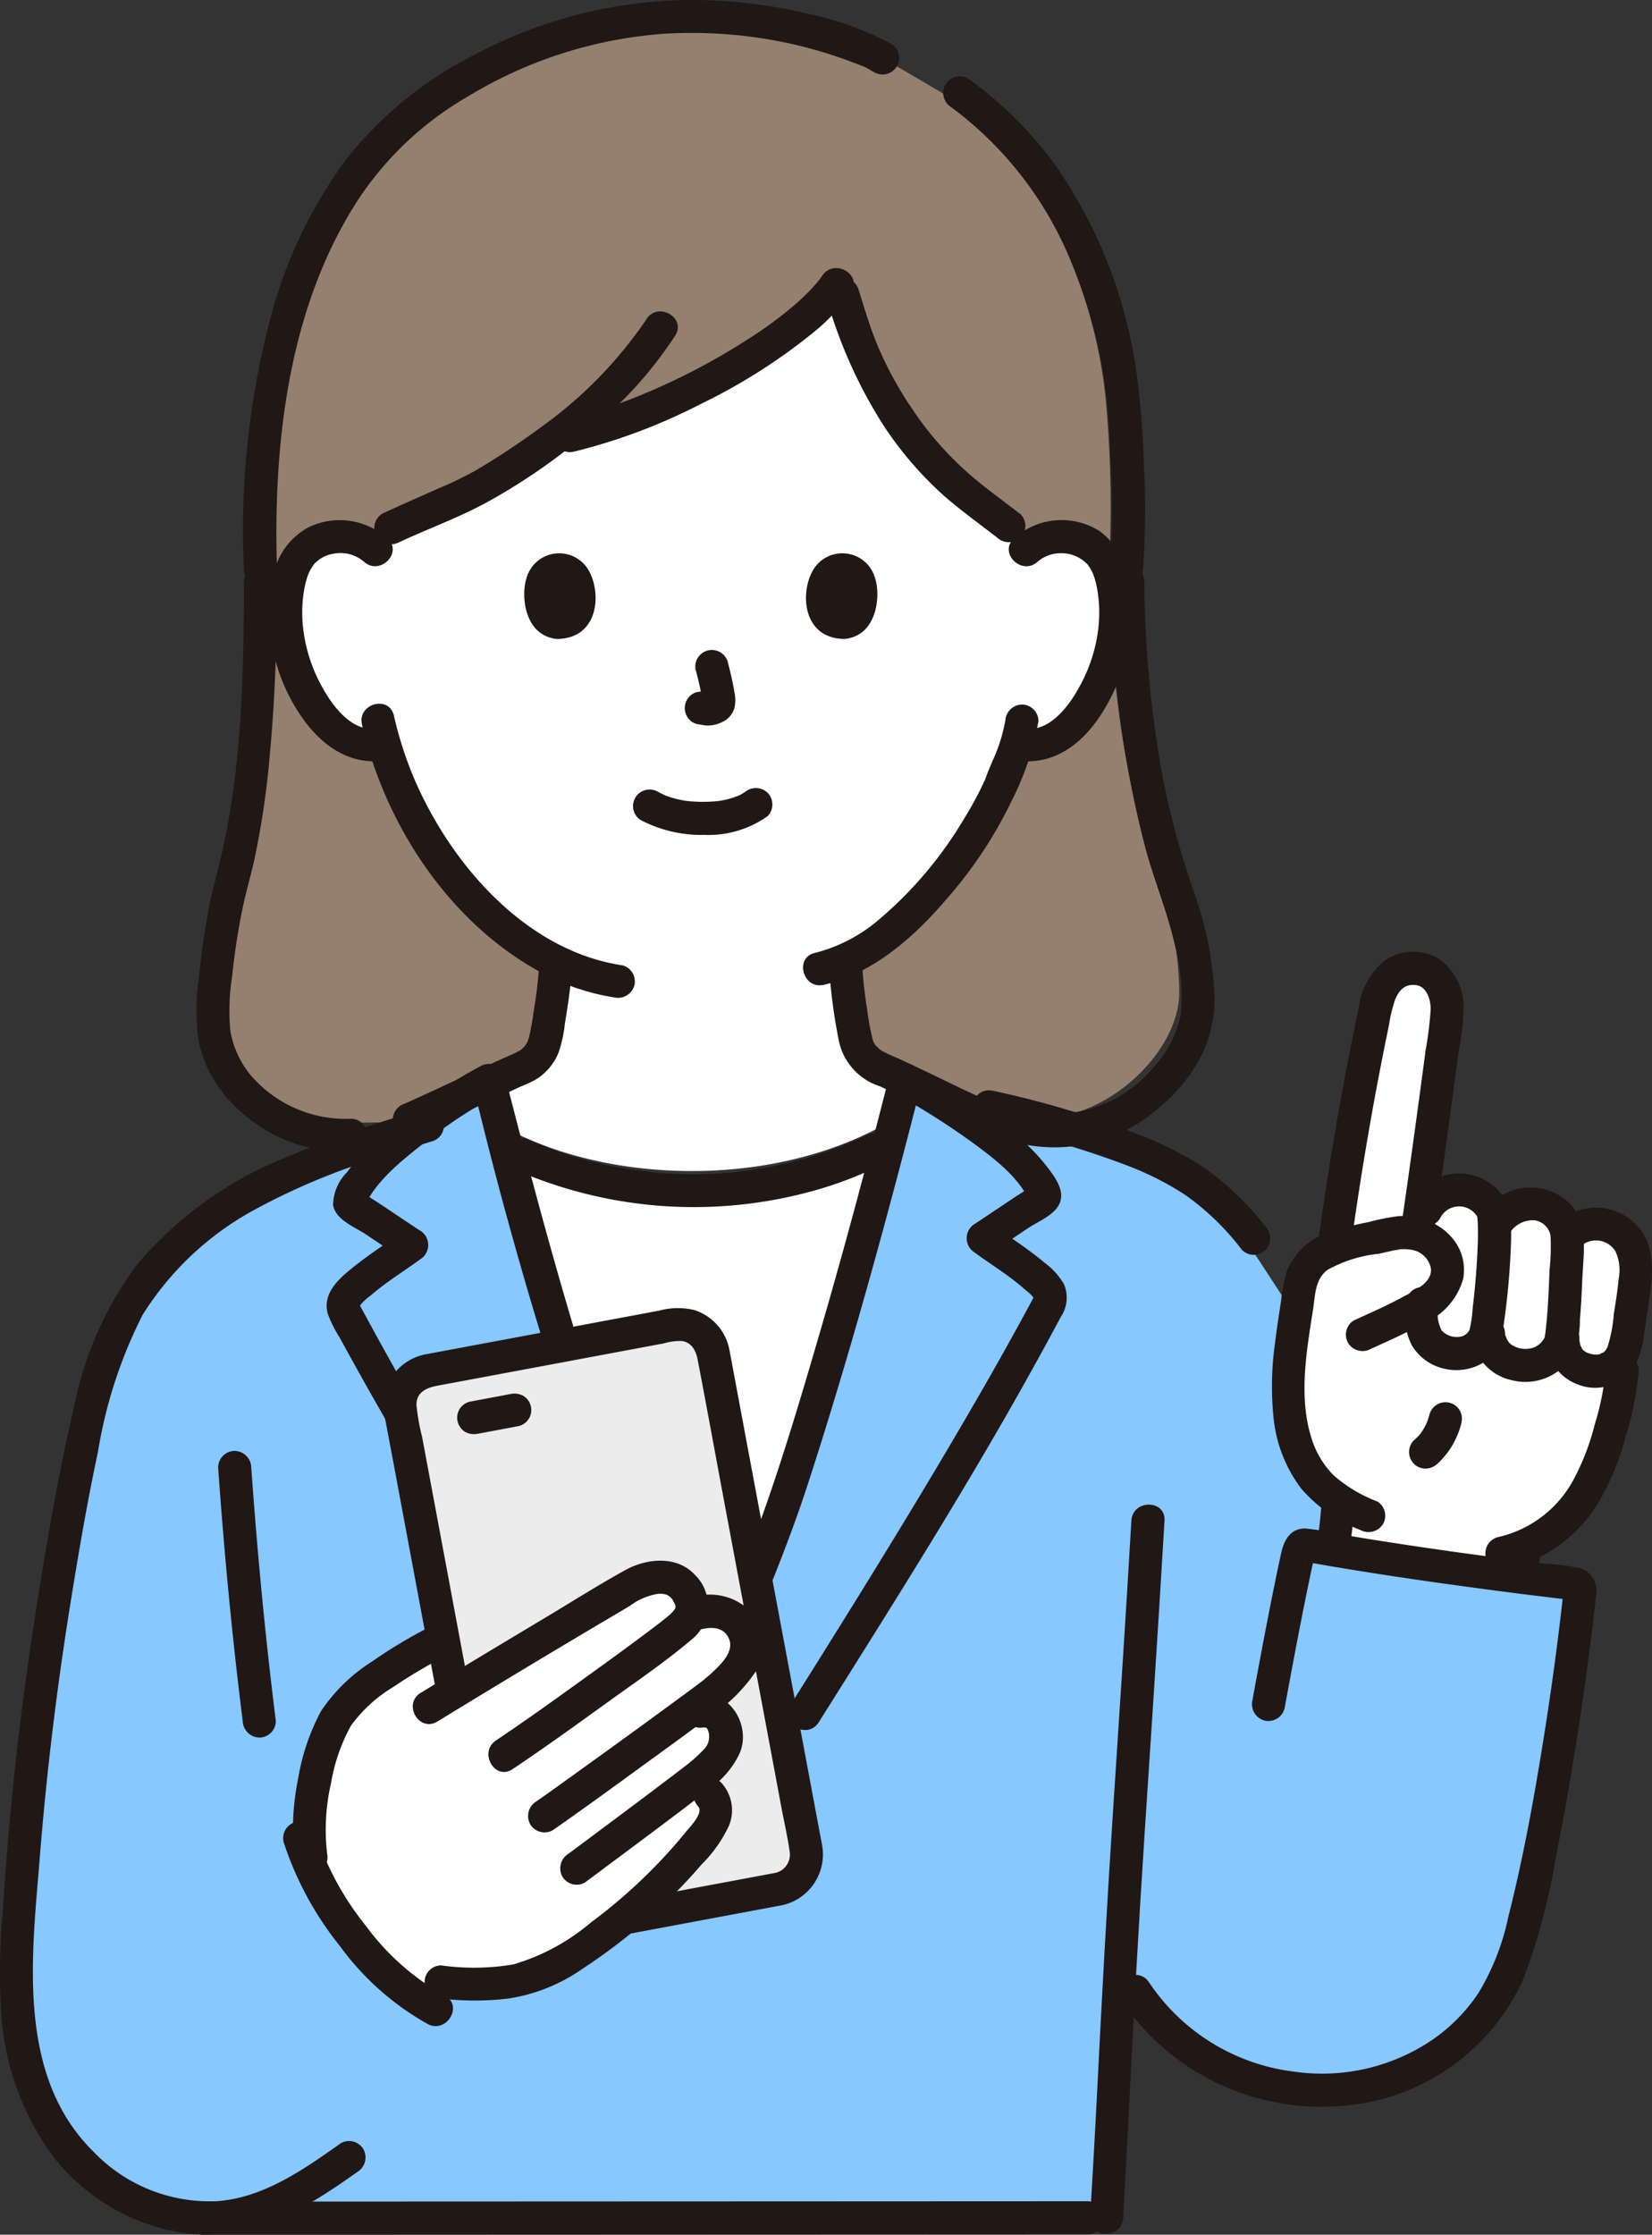 <svg xmlns="http://www.w3.org/2000/svg" width="103.533" height="140" viewBox="0 0 103.533 140">
  <rect x="0" y="0" width="103.533" height="140" fill="#333333" stroke="none"/>
  <g id="_12451_color" data-name="12451_color" transform="translate(0)">
    <path id="パス_6072" data-name="パス 6072" d="M84.365,165.917a25.652,25.652,0,0,1-11.672-2.509c1.813,6.878,3.662,13.308,5.864,19.752,2.1,6.132,3.214,8.562,5.784,14.892,2.617-6.5,3.884-8.863,5.873-15.107,2.166-6.8,3.917-12.977,5.712-19.835A25.109,25.109,0,0,1,84.365,165.917Z" transform="translate(-40.582 -90.989)" fill="#fff"/>
    <path id="パス_6073" data-name="パス 6073" d="M33.3,48.773a112.982,112.982,0,0,0,.545-11.781c-.423-12.874,2.933-22.209,8.226-27.321A28.6,28.6,0,0,1,60.532,2.4,29.1,29.1,0,0,1,72.258,4.661l.606.346,3.709,2.174a26.442,26.442,0,0,1,3.021,2.61c4.039,3.931,6.846,11,7.293,17.335a73.656,73.656,0,0,1,.14,9.87c.144,10.778,2.13,16.81,3.158,19.779a19.725,19.725,0,0,1,1.245,6.752c.036,4.034-5.523,9.229-11.047,7.656L39.555,71.7c-5.277.127-8.714-3.757-8.684-7.339a41.916,41.916,0,0,1,1.275-8.934A42.07,42.07,0,0,0,33.3,48.773Z" transform="translate(-17.526 -1.36)" fill="#957f6e"/>
    <path id="パス_6074" data-name="パス 6074" d="M59.294,96.044a22.476,22.476,0,0,1-4.742-1.73q-.539-2.041-1.073-4.139c.844-.391,1.461-.677,1.5-.692,1.947-.7,1.869-1.954,2.114-3.353a26.466,26.466,0,0,0,.4-3.275,19.963,19.963,0,0,1-6.225-5.142,23.857,23.857,0,0,1-4.438-8.228,3.448,3.448,0,0,1-2.85-.747,9.6,9.6,0,0,1-2.816-4.567c-.606-1.778-.642-4.652.257-6.212a2.947,2.947,0,0,1,2.646-1.471,3.251,3.251,0,0,1,1.96.562c.632-.292,1.117-.519,1.117-.519,1.338-.623,5.061-2.238,5.606-2.559A49.294,49.294,0,0,0,57.371,50.9c6.007-1.1,14.985-6.031,17.422-9.56a26.385,26.385,0,0,0,4.532,9.527,28.145,28.145,0,0,0,6.056,5.541l1.038.806a3.176,3.176,0,0,1,2.166-.73,2.947,2.947,0,0,1,2.646,1.471c.9,1.56.861,4.433.257,6.212a9.591,9.591,0,0,1-2.816,4.567,3.5,3.5,0,0,1-2.7.779l-.186-.031c-.32.932-.719,1.761-.854,2.171-.707,1.919-4.747,8.849-9.773,11.122a28.524,28.524,0,0,0,.394,3.355c.245,1.4.169,2.65,2.114,3.353.036.013.5.23,1.15.537-.346,1.362-.692,2.69-1.03,3.994C72.417,96.93,65.32,97.526,59.294,96.044Z" transform="translate(-22.529 -23.462)" fill="#fff"/>
    <path id="パス_6075" data-name="パス 6075" d="M57.835,154.007c-2.142,8.216-4.127,15.252-6.677,23.12-2.025,6.244-3.313,8.611-5.975,15.11-2.616-6.331-3.752-8.762-5.887-14.895-2.747-7.9-4.952-15.779-7.215-24.483A35.947,35.947,0,0,0,28.77,154.9c-4.932,1.562-9.613,2.741-13.8,5.781a19.315,19.315,0,0,0-4.942,4.812,21.953,21.953,0,0,0-2.942,7.393c-.758,3.158-1.317,6.079-2.03,10.287A197.393,197.393,0,0,0,2.44,206.233a22.546,22.546,0,0,0,1.369,9.844,12.811,12.811,0,0,0,7.529,6.849,10.849,10.849,0,0,0,3.318.492c8.675,0,36.783-.013,56.066-.022.172-2.989.436-7.553.489-8.716.1-2.225.211-4.326.325-6.359l.462.865c3.111,4.875,9.458,7,14.737,5.941a12.42,12.42,0,0,0,9.651-8.683c1.884-6.518,3.378-16.618,4.005-22.346a.381.381,0,0,0-.341-.419c-2.258-.26-4.677-.557-7.138-.889L80.065,163.111a15.962,15.962,0,0,0-7.284-5.361,68.828,68.828,0,0,0-9.636-2.878l-3.257-1.009c-.647-.389-1.247-.728-1.752-1.006Z" transform="translate(-1.361 -84.456)" fill="#86c8ff"/>
    <path id="パス_6076" data-name="パス 6076" d="M37.384,35.639c-.249-7.929.728-16.544,5.212-23.312A20.543,20.543,0,0,1,49.333,6.06,27.464,27.464,0,0,1,61.61,2.124a28.956,28.956,0,0,1,7.767.576,28.333,28.333,0,0,1,3.253.908c.528.182,1.049.382,1.569.585.043.017.257.13.051.019.066.036.13.075.2.112l.392.224a1.039,1.039,0,0,0,1.048-1.793A20.1,20.1,0,0,0,70.793.9,31.634,31.634,0,0,0,63.648.007,29.112,29.112,0,0,0,49.766,3.441a23.869,23.869,0,0,0-8.109,6.635,29.307,29.307,0,0,0-4.685,9.869,52.2,52.2,0,0,0-1.663,15.694c.043,1.333,2.12,1.339,2.076,0Z" transform="translate(-20.025 -0.007)" fill="#211715"/>
    <path id="パス_6077" data-name="パス 6077" d="M146.665,41.913a53.157,53.157,0,0,0,.043-6.678,52.909,52.909,0,0,0-.465-5.677,30.068,30.068,0,0,0-5.129-13.013A24.458,24.458,0,0,0,135.7,11.2a1.046,1.046,0,0,0-1.42.372A1.062,1.062,0,0,0,134.65,13a22.746,22.746,0,0,1,7.57,9.837,31.586,31.586,0,0,1,1.908,6.592,42.624,42.624,0,0,1,.482,5.36,54.867,54.867,0,0,1-.022,7.131,1.046,1.046,0,0,0,1.038,1.038,1.059,1.059,0,0,0,1.038-1.038Z" transform="translate(-75.028 -6.28)" fill="#211715"/>
    <path id="パス_6078" data-name="パス 6078" d="M31.458,81.064c0,5.623-.118,11.424-1.356,16.923-.246,1.094-.562,2.168-.783,3.269-.3,1.531-.528,3.082-.683,4.635a14.365,14.365,0,0,0-.039,3.826,7.669,7.669,0,0,0,1.4,3.209A9.869,9.869,0,0,0,38.2,116.81a1.039,1.039,0,0,0,0-2.076,7.833,7.833,0,0,1-6.377-2.8,6,6,0,0,1-1.215-2.7,13.944,13.944,0,0,1,.112-3.417c.143-1.4.354-2.784.633-4.159.212-1.048.519-2.069.751-3.111a52.9,52.9,0,0,0,.988-6.729c.331-3.571.44-7.161.442-10.745a1.039,1.039,0,0,0-2.076,0Z" transform="translate(-16.173 -44.648)" fill="#211715"/>
    <path id="パス_6079" data-name="パス 6079" d="M149.608,81.066a65.852,65.852,0,0,0,2.216,16.976c.551,1.947,1.327,3.834,1.774,5.809a12.414,12.414,0,0,1,.365,4.4,6.7,6.7,0,0,1-1.553,3.087,8.128,8.128,0,0,1-8.132,2.916,1.039,1.039,0,0,0-.552,2,9.9,9.9,0,0,0,8.85-2.179,10.346,10.346,0,0,0,2.689-3.306,7.931,7.931,0,0,0,.792-4.146,21.375,21.375,0,0,0-1.061-5.485c-.257-.787-.536-1.567-.784-2.358a51.009,51.009,0,0,1-1.538-6.354,71.065,71.065,0,0,1-.988-11.362,1.039,1.039,0,0,0-2.076,0Z" transform="translate(-79.969 -44.652)" fill="#211715"/>
    <path id="パス_6080" data-name="パス 6080" d="M126.823,101.179a10.265,10.265,0,0,1-.786,2.476c-.121.294-.251.584-.364.881-.032.084-.062.169-.093.253-.012.033-.027.065-.038.1-.067.191.079-.177.026-.058a22.191,22.191,0,0,1-1.341,2.493,24.91,24.91,0,0,1-5.35,6.318,9.9,9.9,0,0,1-3.98,2.06c-1.3.3-.751,2.3.552,2,3.057-.706,5.6-2.939,7.6-5.26a27.339,27.339,0,0,0,4.251-6.417,17.74,17.74,0,0,0,1.606-4.845,1.043,1.043,0,0,0-1.038-1.038,1.065,1.065,0,0,0-1.038,1.038Z" transform="translate(-63.825 -56.004)" fill="#211715"/>
    <path id="パス_6081" data-name="パス 6081" d="M51.391,101.3c1.437,6.186,5.312,12.187,10.909,15.367a14.163,14.163,0,0,0,4.882,1.735,1.072,1.072,0,0,0,1.277-.725,1.046,1.046,0,0,0-.725-1.277c-6.019-.9-10.673-6.229-13-11.541a23.514,23.514,0,0,1-1.339-4.109c-.3-1.3-2.3-.75-2,.552Z" transform="translate(-28.709 -55.92)" fill="#211715"/>
    <path id="パス_6082" data-name="パス 6082" d="M45.745,75.105a4.493,4.493,0,0,0-4.945-.692,4.342,4.342,0,0,0-2.2,3.014,11.356,11.356,0,0,0,1.748,8.828c1.237,1.8,2.99,3.083,5.256,2.774a1.045,1.045,0,0,0,.725-1.277,1.066,1.066,0,0,0-1.277-.725c-1.552.212-2.768-1.455-3.406-2.631a9.79,9.79,0,0,1-1.2-3.849,8.522,8.522,0,0,1,.093-2.274,5.183,5.183,0,0,1,.252-.926,2.882,2.882,0,0,1,.216-.415c.016-.026.178-.26.106-.167a2.076,2.076,0,0,1,1.27-.7,2.261,2.261,0,0,1,1.9.507c.989.895,2.462-.57,1.468-1.469Z" transform="translate(-21.468 -41.378)" fill="#211715"/>
    <path id="パス_6083" data-name="パス 6083" d="M145.019,76.565a2.3,2.3,0,0,1,3.195.224c-.141-.173.058.1.08.134a2.88,2.88,0,0,1,.216.415,5.029,5.029,0,0,1,.237.851,8.448,8.448,0,0,1,.108,2.349,9.776,9.776,0,0,1-1.165,3.78c-.636,1.2-1.865,2.914-3.442,2.7a1.075,1.075,0,0,0-1.277.725,1.046,1.046,0,0,0,.725,1.277c3.692.5,5.84-3.094,6.813-6.135a10.714,10.714,0,0,0,.31-4.868,4.854,4.854,0,0,0-1.885-3.361,4.45,4.45,0,0,0-5.382.442c-.995.9.479,2.363,1.468,1.469Z" transform="translate(-80.001 -41.37)" fill="#211715"/>
    <path id="パス_6084" data-name="パス 6084" d="M70.232,45.59a26.723,26.723,0,0,1-6.475,6.669,49.146,49.146,0,0,1-4.228,2.812,23.246,23.246,0,0,1-2.443,1.174c-1.136.509-2.277,1.005-3.406,1.529a1.047,1.047,0,0,0-.372,1.421,1.063,1.063,0,0,0,1.421.372c1.848-.858,3.807-1.564,5.59-2.55a38.107,38.107,0,0,0,8.2-6.119,25.69,25.69,0,0,0,3.5-4.261c.731-1.125-1.065-2.163-1.793-1.048Z" transform="translate(-29.71 -25.601)" fill="#211715"/>
    <path id="パス_6085" data-name="パス 6085" d="M95.452,39.286c-.052.077-.1.153-.158.228-.108.149.043-.047-.077.1q-.235.286-.49.556a14.885,14.885,0,0,1-1.085,1.024,25.265,25.265,0,0,1-2.873,2.1,41.447,41.447,0,0,1-7.219,3.7,29.913,29.913,0,0,1-4.215,1.329c-1.3.3-.751,2.3.552,2a36.119,36.119,0,0,0,7.956-2.99,36.227,36.227,0,0,0,6.97-4.412,12.34,12.34,0,0,0,2.431-2.578c.748-1.112-1.05-2.152-1.793-1.048Z" transform="translate(-43.913 -22.03)" fill="#211715"/>
    <path id="パス_6086" data-name="パス 6086" d="M129.651,55.089c-1.078-.835-2.189-1.625-3.219-2.522a20.456,20.456,0,0,1-3.553-4.051,22.824,22.824,0,0,1-2.173-3.96c-.476-1.148-.833-2.341-1.2-3.526-.4-1.272-2.4-.729-2,.552a29.766,29.766,0,0,0,3.583,7.982,22.467,22.467,0,0,0,3.689,4.3c1.06.943,2.395,1.9,3.407,2.688a1.073,1.073,0,0,0,1.468,0,1.045,1.045,0,0,0,0-1.468Z" transform="translate(-65.694 -22.874)" fill="#211715"/>
    <path id="パス_6087" data-name="パス 6087" d="M65.053,136.5a26.5,26.5,0,0,1-.329,2.669,15.458,15.458,0,0,1-.289,1.617c-.018.065-.135.367-.061.208a2.487,2.487,0,0,1-.167.3c-.09.139.09-.1-.022.031-.035.04-.071.078-.108.115a.961.961,0,0,1-.3.225,9.563,9.563,0,0,1-.89.41c-1.542.7-3.073,1.427-4.612,2.133q-.6.275-1.194.545l-.427.191c-.263.119.239-.087,0,0a1.065,1.065,0,0,0-.725,1.277,1.047,1.047,0,0,0,1.277.725c.613-.219,1.206-.526,1.8-.8q1.42-.649,2.835-1.31l2.093-.969a.841.841,0,0,0,.168-.076c-.006.006-.391.157-.162.072.113-.043.224-.09.335-.137a4.337,4.337,0,0,0,.6-.3,3.516,3.516,0,0,0,1.427-1.719,8.5,8.5,0,0,0,.382-1.786c.187-1.136.359-2.27.437-3.42a1.038,1.038,0,0,0-2.076,0Z" transform="translate(-31.28 -75.807)" fill="#211715"/>
    <path id="パス_6088" data-name="パス 6088" d="M117.936,135.768a34.415,34.415,0,0,0,.616,4.8,3.8,3.8,0,0,0,2.576,2.883c.256.1-.334-.157-.037-.016.106.051.213.1.32.149q.506.236,1.009.476,1.3.612,2.592,1.226c.594.281,1.184.579,1.787.841a1.072,1.072,0,0,0,1.421-.372,1.046,1.046,0,0,0-.372-1.42c-1.287-.559-2.544-1.2-3.812-1.8-.616-.291-1.229-.586-1.848-.869a9.284,9.284,0,0,1-.852-.389,1.288,1.288,0,0,1-.28-.195c-.028-.026-.21-.216-.123-.109a1.061,1.061,0,0,1-.281-.562,14.523,14.523,0,0,1-.314-1.738,27.491,27.491,0,0,1-.323-2.9,1.061,1.061,0,0,0-1.038-1.038,1.048,1.048,0,0,0-1.038,1.038Z" transform="translate(-65.987 -75.4)" fill="#211715"/>
    <path id="パス_6089" data-name="パス 6089" d="M90.623,114.261a8.178,8.178,0,0,0,3.936.911A6.41,6.41,0,0,0,98.534,114a1.044,1.044,0,0,0,0-1.469,1.065,1.065,0,0,0-1.468,0c.316-.246.074-.06-.006-.008s-.16.1-.243.141l-.13.065c-.158.081,0-.043.043-.015a1.95,1.95,0,0,0-.335.122,5.943,5.943,0,0,1-.937.214c.155-.023-.018,0-.084.007-.092.009-.184.017-.276.023-.221.014-.444.02-.666.019q-.3,0-.6-.022c-.091-.006-.182-.013-.273-.022-.013,0-.346-.048-.127-.014a6.808,6.808,0,0,1-.876-.194c-.122-.037-.242-.081-.363-.122-.264-.09.157.081-.081-.032-.15-.071-.3-.144-.445-.222a1.038,1.038,0,0,0-1.048,1.793Z" transform="translate(-50.431 -62.867)" fill="#211715"/>
    <path id="パス_6090" data-name="パス 6090" d="M98.257,93.779a18.434,18.434,0,0,1,.433,1.984l-.037-.276a1.211,1.211,0,0,1,.007.274l.037-.276a.666.666,0,0,1-.03.123l.1-.248a.5.5,0,0,1-.043.079l.162-.21a.394.394,0,0,1-.065.064l.21-.162a1.333,1.333,0,0,1-.157.083l.248-.1a1.137,1.137,0,0,1-.265.077l.276-.037a1.059,1.059,0,0,1-.248,0l.276.037c-.094-.013-.186-.036-.28-.048a.784.784,0,0,0-.414-.019.771.771,0,0,0-.386.123,1.038,1.038,0,0,0-.372,1.421,1,1,0,0,0,.62.476c.216.029.424.084.643.093a2.061,2.061,0,0,0,.952-.226,1.376,1.376,0,0,0,.761-.906,2.277,2.277,0,0,0-.01-.974c-.108-.639-.256-1.273-.42-1.9a1.038,1.038,0,0,0-2,.552Z" transform="translate(-54.651 -51.783)" fill="#211715"/>
    <path id="パス_6091" data-name="パス 6091" d="M74.8,80.394c-.33,1.074-.114,3.543,1.919,3.753,2.688-.016,2.831-3,1.926-4.406A2.129,2.129,0,0,0,74.8,80.394Z" transform="translate(-41.82 -44.118)" fill="#211715"/>
    <path id="パス_6092" data-name="パス 6092" d="M119.148,80.394c.33,1.074.115,3.543-1.919,3.753-2.688-.016-2.831-3-1.926-4.406A2.129,2.129,0,0,1,119.148,80.394Z" transform="translate(-64.29 -44.118)" fill="#211715"/>
    <path id="パス_6093" data-name="パス 6093" d="M138.811,157.17a58.964,58.964,0,0,1,9,2.687,19.145,19.145,0,0,1,3.587,1.817,16.209,16.209,0,0,1,3.581,3.466,1.045,1.045,0,0,0,1.468,0,1.064,1.064,0,0,0,0-1.469,18,18,0,0,0-3.882-3.709,21.024,21.024,0,0,0-3.963-2.013,56.94,56.94,0,0,0-9.242-2.784c-1.3-.287-1.86,1.715-.552,2Z" transform="translate(-77.139 -86.83)" fill="#211715"/>
    <path id="パス_6094" data-name="パス 6094" d="M35.241,223.129c-.664-5.277-1.164-10.579-1.54-15.884a1.064,1.064,0,0,0-1.038-1.038,1.047,1.047,0,0,0-1.038,1.038c.375,5.305.876,10.607,1.54,15.884a1.071,1.071,0,0,0,1.038,1.038A1.044,1.044,0,0,0,35.241,223.129Z" transform="translate(-17.954 -115.311)" fill="#211715"/>
    <path id="パス_6095" data-name="パス 6095" d="M157.322,257.317c.291-5.148.534-10.3.822-15.445.315-5.661.7-11.318,1.071-16.976q.366-5.628.7-11.259c.077-1.335-2-1.331-2.076,0-.362,6.257-.781,12.511-1.187,18.766-.36,5.537-.662,11.072-.939,16.611-.138,2.768-.3,5.537-.46,8.305-.075,1.335,2,1.331,2.076,0Z" transform="translate(-86.933 -118.376)" fill="#211715"/>
    <path id="パス_6096" data-name="パス 6096" d="M27.943,315.625q8.445,0,16.891-.005l25-.01,13.646-.006a1.039,1.039,0,0,0,0-2.076l-24.968.011-22.724.009H27.945a1.039,1.039,0,0,0,0,2.076Z" transform="translate(-15.297 -175.625)" fill="#211715"/>
    <path id="パス_6097" data-name="パス 6097" d="M26.563,155.3a76.624,76.624,0,0,0-9.669,3.461A24.131,24.131,0,0,0,8.7,164.916a22.028,22.028,0,0,0-4.075,9.207c-.722,3.079-1.294,6.188-1.819,9.306-.962,5.7-1.745,11.431-2.241,17.2q-.222,2.592-.392,5.187a40.22,40.22,0,0,0-.108,5.436A17,17,0,0,0,3.345,220.9a12.837,12.837,0,0,0,8.259,4.814c3.176.413,6.118-.766,8.758-2.441.7-.445,1.384-.918,2.061-1.4a1.067,1.067,0,0,0,.372-1.419,1.047,1.047,0,0,0-1.421-.372c-2.286,1.622-4.83,3.411-7.718,3.626A10.083,10.083,0,0,1,5.868,220.6C1,215.792,2.03,208.241,2.524,202.054c.433-5.421,1.1-10.806,1.971-16.174.493-3.041,1.014-6.079,1.66-9.092a29.244,29.244,0,0,1,2.809-8.615,18.915,18.915,0,0,1,6.942-6.539,42.006,42.006,0,0,1,8.862-3.59c.783-.247,1.566-.491,2.348-.741,1.267-.406.725-2.412-.552-2Z" transform="translate(-0.02 -85.811)" fill="#211715"/>
    <path id="パス_6098" data-name="パス 6098" d="M63.988,191.681C58.961,183.692,53.949,175.676,49.4,167.4c-.294-.535-.584-1.073-.876-1.609a1.549,1.549,0,0,1-.108-.2c-.029-.1-.054.136,0,.041a3.076,3.076,0,0,1,.679-.645c.967-.844,2.076-1.514,3.11-2.272a1.054,1.054,0,0,0,0-1.793c-.636-.408-1.261-.834-1.888-1.254-.319-.214-.638-.427-.961-.635q-.193-.125-.389-.247c-.1-.063-.433-.372-.308-.15l.142.524.008-.182-.142.524c.7-1.652,2.355-2.953,3.74-4.045a33.419,33.419,0,0,1,4.628-3.06l-1.523-.62a263.2,263.2,0,0,0,9.473,31.021c.972,2.478,2,4.931,3.01,7.4a1.071,1.071,0,0,0,1.277.725A1.045,1.045,0,0,0,70,189.65c-1.806-4.423-3.634-8.824-5.191-13.345-1.787-5.178-3.364-10.425-4.818-15.705-.858-3.115-1.675-6.239-2.475-9.368a1.05,1.05,0,0,0-1.525-.62,31.968,31.968,0,0,0-6.974,5.061,14.4,14.4,0,0,0-1.419,1.608,2.958,2.958,0,0,0-.853,2.025c.139.924,1.341,1.376,2.043,1.841.792.523,1.572,1.064,2.372,1.577V160.93c-1.007.741-2.061,1.415-3.041,2.191-.936.742-2.09,1.687-1.7,3.028a8,8,0,0,0,.751,1.494q.443.813.892,1.622.876,1.579,1.774,3.145c2.529,4.41,5.165,8.758,7.84,13.08q2.248,3.629,4.526,7.237c.71,1.129,2.509.087,1.793-1.048Z" transform="translate(-25.869 -83.823)" fill="#211715"/>
    <path id="パス_6099" data-name="パス 6099" d="M100.375,189.991c1.783-4.365,3.682-8.669,5.144-13.157,1.7-5.231,3.239-10.519,4.685-15.826q1.254-4.6,2.422-9.219l-1.525.62a46.34,46.34,0,0,1,4.7,2.985c1.352.989,2.976,2.2,3.642,3.758l-.142-.524.008.178.142-.524c.132-.238-.122.033-.219.093q-.23.143-.458.29c-.316.2-.63.413-.943.622-.616.413-1.229.831-1.853,1.231a1.054,1.054,0,0,0,0,1.793c.869.639,1.792,1.211,2.637,1.883q.28.223.546.463a2.465,2.465,0,0,1,.539.525c-.041-.087.009-.118-.121.119-.145.267-.289.535-.433.8q-1.608,2.955-3.3,5.863c-2.356,4.066-4.8,8.081-7.274,12.075q-2.067,3.335-4.16,6.653c-.714,1.134,1.081,2.178,1.793,1.048,5.246-8.337,10.539-16.692,15.169-25.392a2.151,2.151,0,0,0,.194-2.069,4.488,4.488,0,0,0-1.208-1.328c-1.051-.89-2.224-1.619-3.331-2.434v1.793c.784-.5,1.55-1.033,2.327-1.547.654-.433,1.767-.855,2-1.682.2-.738-.34-1.483-.763-2.041a12.233,12.233,0,0,0-1.427-1.568,36.309,36.309,0,0,0-7.008-4.854,1.049,1.049,0,0,0-1.525.62c-1.375,5.4-2.806,10.783-4.369,16.13-1.453,4.969-2.927,9.956-4.851,14.767-.978,2.448-2.033,4.865-3.028,7.305a1.045,1.045,0,0,0,.725,1.277,1.064,1.064,0,0,0,1.277-.725Z" transform="translate(-54.895 -83.843)" fill="#211715"/>
    <path id="パス_6100" data-name="パス 6100" d="M72.169,163.587a27.952,27.952,0,0,0,18.239,1.521,24.26,24.26,0,0,0,4.975-1.851c1.194-.6.144-2.392-1.048-1.793a25.443,25.443,0,0,1-16.72,1.784,22.232,22.232,0,0,1-4.4-1.454,1.069,1.069,0,0,0-1.421.372,1.047,1.047,0,0,0,.372,1.421Z" transform="translate(-39.995 -90.357)" fill="#211715"/>
    <path id="パス_6101" data-name="パス 6101" d="M197.188,177.828a39.986,39.986,0,0,1,.417-4.337,8.713,8.713,0,0,0,2.895-2.224,9.442,9.442,0,0,0,1.35-2.024,20.638,20.638,0,0,0,1.867-7.656,2.762,2.762,0,0,0,.2-.642c.2-1.143.373-2.29.526-3.437a4.846,4.846,0,0,0-.153-2.61,2.444,2.444,0,0,0-4.045-.636,2.208,2.208,0,0,0-1.607-1.972,2.643,2.643,0,0,0-2.646.908l-.12.146-.264-.641a2.682,2.682,0,0,0-1.961-1.354,2.249,2.249,0,0,0-2.255,1.257l-.322.325c.75-4.16,1.581-10.092,1.851-12.774a2.183,2.183,0,0,0-1.871-2.436c-1.809-.236-2.609.851-2.861,2.277-.8,4.478-1.806,9.738-2.5,14.854a3,3,0,0,0-2.175,2.361c-.207,1.407-.462,2.807-.6,4.222a15.852,15.852,0,0,0,.092,4.783,6.78,6.78,0,0,0,2.372,4.059,9.252,9.252,0,0,0,.822.562,43.7,43.7,0,0,1-.665,4.827Z" transform="translate(-102.03 -76.738)" fill="#fff"/>
    <path id="パス_6102" data-name="パス 6102" d="M218.86,193.569a16.616,16.616,0,0,1-.677,3.366,15.128,15.128,0,0,1-1.36,3.527,7.151,7.151,0,0,1-4.738,3.561,1.046,1.046,0,0,0-.725,1.277,1.063,1.063,0,0,0,1.277.725,9.134,9.134,0,0,0,5.89-4.372,16.52,16.52,0,0,0,1.6-3.982,19.479,19.479,0,0,0,.806-4.1,1.046,1.046,0,0,0-1.038-1.038A1.059,1.059,0,0,0,218.86,193.569Z" transform="translate(-118.232 -107.72)" fill="#211715"/>
    <path id="パス_6103" data-name="パス 6103" d="M189.149,153.746q.562-4.092,1.286-8.159.356-2,.751-3.993.176-.882.359-1.763a8.773,8.773,0,0,1,.389-1.6c.266-.638.678-1.009,1.367-.883.622.114.865.946.855,1.511a22.622,22.622,0,0,1-.316,2.552q-.21,1.592-.426,3.183-.526,3.879-1.085,7.754a1.073,1.073,0,0,0,.725,1.277,1.045,1.045,0,0,0,1.277-.725q.566-3.874,1.086-7.754.253-1.867.5-3.735a13.964,13.964,0,0,0,.3-2.861,3.687,3.687,0,0,0-1.579-2.884,3.169,3.169,0,0,0-3.379.147,4.553,4.553,0,0,0-1.607,2.919q-.437,2.059-.827,4.128-.972,5.142-1.684,10.329a1.074,1.074,0,0,0,.725,1.277,1.046,1.046,0,0,0,1.277-.725Z" transform="translate(-104.494 -75.622)" fill="#211715"/>
    <path id="パス_6104" data-name="パス 6104" d="M188.784,218.466a45.092,45.092,0,0,0,.677-4.794,1.042,1.042,0,0,0-1.038-1.038,1.065,1.065,0,0,0-1.038,1.038q-.048.536-.109,1.07c-.021.187-.043.373-.067.56,0,.029-.043.346-.024.186s-.022.159-.026.188c-.106.749-.229,1.5-.377,2.238a1.039,1.039,0,1,0,2,.552Z" transform="translate(-104.597 -119.057)" fill="#211715"/>
    <path id="パス_6105" data-name="パス 6105" d="M186.987,190.656a9.07,9.07,0,0,1-2.725-1.634,5.739,5.739,0,0,1-1.445-2.525c-.733-2.517-.245-5.3.153-7.833.141-.9.116-1.915.905-2.509a8.361,8.361,0,0,1,3.227-1.014l.922-.208c.04-.009.584-.083.26-.063.115-.007.23-.016.346-.016.1,0,.2,0,.292.011.216.016-.1-.032.142.02a1.457,1.457,0,0,1,1.291,1.143c.141.926-1.085,1.457-1.777,1.833-.985.536-2.014.986-3.034,1.45a1.046,1.046,0,0,0-.372,1.42,1.063,1.063,0,0,0,1.421.372c1.113-.507,2.231-1,3.3-1.6a4.263,4.263,0,0,0,2.493-2.807c.41-2.4-1.886-4.1-4.1-3.906a14.32,14.32,0,0,0-1.838.368,22.711,22.711,0,0,0-2.327.577,4.32,4.32,0,0,0-2.752,2.4,8.945,8.945,0,0,0-.4,1.974c-.135.865-.269,1.73-.373,2.6a19.3,19.3,0,0,0-.087,4.8,8.791,8.791,0,0,0,1.74,4.362,9.331,9.331,0,0,0,3.689,2.575,1.071,1.071,0,0,0,1.421-.372,1.046,1.046,0,0,0-.372-1.421Z" transform="translate(-100.684 -96.596)" fill="#211715"/>
    <path id="パス_6106" data-name="パス 6106" d="M201.553,200.425a5.408,5.408,0,0,1-.234.692l.1-.248a3.984,3.984,0,0,1-.493.853l.163-.21a4.018,4.018,0,0,1-.511.543,1.038,1.038,0,0,0,.735,1.774,1.137,1.137,0,0,0,.735-.3,5.144,5.144,0,0,0,1.5-2.545,1.079,1.079,0,0,0-.1-.8,1.038,1.038,0,0,0-1.42-.372,1.077,1.077,0,0,0-.476.621Z" transform="translate(-111.964 -111.823)" fill="#211715"/>
    <path id="パス_6107" data-name="パス 6107" d="M214.127,219.174a42.338,42.338,0,0,0-.423,4.455,1.043,1.043,0,0,0,1.038,1.038,1.064,1.064,0,0,0,1.038-1.038c.055-.735.1-1.473.155-2.209.026-.332.055-.664.091-.995.008-.069.016-.138.024-.208l.017-.135c-.023.165-.026.191-.01.078.022-.146.043-.292.071-.437a1.038,1.038,0,1,0-2-.552Z" transform="translate(-119.583 -122.294)" fill="#211715"/>
    <path id="パス_6108" data-name="パス 6108" d="M201.856,169.72a1.326,1.326,0,0,1,2.265-.178c.035.043.057.1.089.14.082.111-.022-.03-.025-.058.015.166-.014-.257,0,.019.013.2.029.4.033.606.013.514,0,1.03-.025,1.544-.054,1.19-.156,2.379-.3,3.561a7.569,7.569,0,0,1-.2,1.373.791.791,0,0,1-.645.433,1.29,1.29,0,0,1-1.105-.406,2.389,2.389,0,0,1-.173-1.677,1.044,1.044,0,0,0-1.038-1.038,1.064,1.064,0,0,0-1.038,1.038,4.239,4.239,0,0,0,.368,2.581,3.167,3.167,0,0,0,1.983,1.482,3.29,3.29,0,0,0,2.476-.34,2.738,2.738,0,0,0,1.26-2.033,45.877,45.877,0,0,0,.482-4.78c.033-.656.058-1.316.027-1.972a2.788,2.788,0,0,0-.692-1.918,3.391,3.391,0,0,0-5.534.578,1.064,1.064,0,0,0,.372,1.421,1.049,1.049,0,0,0,1.421-.372Z" transform="translate(-111.598 -93.409)" fill="#211715"/>
    <path id="パス_6109" data-name="パス 6109" d="M222.174,174.339a1.427,1.427,0,0,1,2.3.2,2.79,2.79,0,0,1,.2,1.694c-.067.753-.193,1.5-.309,2.249a8.851,8.851,0,0,1-.383,2.011.869.869,0,0,1-.317.414c.151-.117-.291.116-.1.048-.035.013-.316.06-.159.043a1.455,1.455,0,0,1-.658-.1c-.193-.063.043.043-.135-.058-.029-.017-.248-.186-.1-.055a1.479,1.479,0,0,1-.13-.13q.084.117.023.026c-.025-.039-.148-.318-.087-.144a1.764,1.764,0,0,1-.115-.633,1.061,1.061,0,0,0-1.038-1.038,1.048,1.048,0,0,0-1.038,1.038,3.036,3.036,0,0,0,1.966,2.961,2.932,2.932,0,0,0,3.564-1.117,5.472,5.472,0,0,0,.623-2.168q.218-1.357.4-2.719c.2-1.54.115-3.2-1.186-4.256a3.524,3.524,0,0,0-4.788.273,1.039,1.039,0,0,0,1.468,1.468Z" transform="translate(-123.228 -96.138)" fill="#211715"/>
    <path id="パス_6110" data-name="パス 6110" d="M209.381,178.056a3.148,3.148,0,0,0,2.46,2.917,3.446,3.446,0,0,0,3.884-1.628,5.361,5.361,0,0,0,.419-2.145c.072-.827.115-1.655.148-2.484.064-1.6.414-3.421-.718-4.733a3.5,3.5,0,0,0-5.217.192,1.064,1.064,0,0,0,0,1.468,1.048,1.048,0,0,0,1.468,0,1.716,1.716,0,0,1,1.492-.677,1.191,1.191,0,0,1,.986.952,13.557,13.557,0,0,1-.063,2.159c-.027.779-.06,1.557-.111,2.336-.026.389-.056.776-.1,1.163-.017.169-.035.338-.057.507-.01.077-.087.362.026.075a1.346,1.346,0,0,1-.7.76,1.591,1.591,0,0,1-1.546-.234c.106.087-.094-.107-.112-.13.108.125-.093-.156-.114-.2.1.192-.037-.13-.052-.176s-.025-.11-.034-.166c.018.141.022.154.013.038a1.062,1.062,0,0,0-1.038-1.038,1.047,1.047,0,0,0-1.038,1.038Z" transform="translate(-117.13 -94.515)" fill="#211715"/>
    <path id="パス_6111" data-name="パス 6111" d="M186.305,219.188c-1.377-.218-2.737-.446-4.058-.683a.379.379,0,0,0-.439.291c-.566,2.515-1.286,6.29-1.907,9.7l18.127,3.124c.627-3.841,1.111-7.547,1.4-10.268a.379.379,0,0,0-.335-.419C195.115,220.465,190.628,219.873,186.305,219.188Z" transform="translate(-100.401 -122.254)" fill="#86c8ff"/>
    <path id="パス_6112" data-name="パス 6112" d="M168.524,227.412q.473-2.6.974-5.181.228-1.168.466-2.332.117-.572.24-1.144.048-.23.1-.459c.024-.109.2-.533.022-.355l-.458.267q-.173-.043.01-.007l.284.051.476.083q.528.092,1.058.18,1.073.18,2.147.349,2.174.343,4.355.649t4.394.592q1,.13,2,.251l1.026.124.552.066.183.022q.408.069-.084-.074l-.267-.458c-.03-.078.012.013,0,.075a2.173,2.173,0,0,0-.027.246q-.028.252-.057.505-.064.568-.133,1.135-.145,1.2-.306,2.406-.353,2.632-.779,5.254c-.587,3.636-1.254,7.267-2.163,10.839a15.062,15.062,0,0,1-1.86,4.715,10.837,10.837,0,0,1-3.235,3.158,12.339,12.339,0,0,1-8.372,1.757,12.8,12.8,0,0,1-9.024-5.57c-.715-1.125-2.513-.084-1.793,1.048a15.121,15.121,0,0,0,13.5,6.7,13.6,13.6,0,0,0,11.692-7.854,39.18,39.18,0,0,0,2.107-7.888c.575-2.828,1.058-5.674,1.486-8.527.383-2.552.726-5.11,1.009-7.675a1.5,1.5,0,0,0-1-1.77,16.823,16.823,0,0,0-2.365-.3q-2.427-.3-4.85-.629-2.478-.341-4.95-.725-1.224-.191-2.446-.394a20.189,20.189,0,0,0-2.571-.433c-.977-.032-1.372.733-1.552,1.557q-.221,1.009-.425,2.021c-.323,1.586-.629,3.175-.926,4.766q-.225,1.2-.444,2.4a1.067,1.067,0,0,0,.725,1.277,1.047,1.047,0,0,0,1.277-.725Z" transform="translate(-88.024 -120.349)" fill="#211715"/>
    <path id="パス_6113" data-name="パス 6113" d="M64.025,224.921c-1.461.855-7.255,4.314-11.068,6.626l-.631-3.374a24.553,24.553,0,0,0-5.687,3.781,6.641,6.641,0,0,0-1.594,2.644,16.307,16.307,0,0,0-.874,7.227l.043.291a21.934,21.934,0,0,0,5.84,7.54,36.062,36.062,0,0,0,6.613-.5,11.1,11.1,0,0,0,4.243-1.981,34.2,34.2,0,0,0,7.975-7.527,2.286,2.286,0,0,0,.418-1.087,1.254,1.254,0,0,0-.331-1.078l-.827-.769c.321-.253.548-.439.645-.531a3.633,3.633,0,0,0,1-1.362,1.824,1.824,0,0,0,.019-1.049,1.32,1.32,0,0,0-1.542-1.147l-.753.115c.847-.622,1.471-1.087,1.694-1.265.1-.08.2-.166.3-.257A6.3,6.3,0,0,0,71,229.384a2.046,2.046,0,0,0-.279-2.14,2.492,2.492,0,0,0-2.938-.611,1.764,1.764,0,0,0-.516-1.713c-.839-.927-2.383-.5-3.04-.12Z" transform="translate(-24.577 -125.031)" fill="#fff"/>
    <path id="パス_6114" data-name="パス 6114" d="M43.836,245.175a13.006,13.006,0,0,1,.246-4.384,11.342,11.342,0,0,1,1.254-3.613,8.992,8.992,0,0,1,2.646-2.417,31.171,31.171,0,0,1,3.574-2.09c1.188-.612.139-2.4-1.048-1.793a30.061,30.061,0,0,0-3.83,2.27,10.713,10.713,0,0,0-3.224,3.128,13.679,13.679,0,0,0-1.433,4.233,15.82,15.82,0,0,0-.192,5.217,1.044,1.044,0,0,0,1.277.725,1.066,1.066,0,0,0,.725-1.277Z" transform="translate(-23.338 -129.072)" fill="#211715"/>
    <path id="パス_6115" data-name="パス 6115" d="M2.169,0H17.763a2.169,2.169,0,0,1,2.169,2.169V33.794a2.169,2.169,0,0,1-2.169,2.169H2.169A2.169,2.169,0,0,1,0,33.793V2.169A2.169,2.169,0,0,1,2.169,0Z" transform="translate(24.726 86.261) rotate(-10.602)" fill="#ececec"/>
    <path id="パス_6116" data-name="パス 6116" d="M78.817,219.584,68.4,221.53c-1.575.294-3.147.629-4.729.884a1.186,1.186,0,0,1-1.437-.975c-.043-.191-.072-.384-.108-.576l-1.841-9.848L57.709,197.23l-.93-4.979a13.618,13.618,0,0,1-.353-1.986c-.026-.8.628-1.093,1.29-1.217l1.86-.346,6.632-1.239,5.706-1.067a3.6,3.6,0,0,1,1.154-.151c.622.1.875.62.981,1.171.552,2.871,1.075,5.748,1.612,8.622l2.6,13.885,1.033,5.527c.173.921.389,1.846.519,2.774a1.176,1.176,0,0,1-.989,1.36c-1.3.289-.752,2.293.552,2a3.256,3.256,0,0,0,2.457-3.82c-.041-.239-.089-.476-.134-.715l-.776-4.15-2.6-13.885-2.1-11.227c-.062-.332-.121-.665-.186-.995a3.247,3.247,0,0,0-2.21-2.49,4.469,4.469,0,0,0-2.2.041l-2.282.427L57.15,187.051a3.3,3.3,0,0,0-2.48,1.8,3.677,3.677,0,0,0-.2,2.307L55.1,194.5l2.488,13.326,2.288,12.242a13.96,13.96,0,0,0,.484,2.345,3.269,3.269,0,0,0,3.745,2.026c.5-.087,1-.188,1.506-.282l12.751-2.383,1.011-.189a1.047,1.047,0,0,0,.725-1.277A1.06,1.06,0,0,0,78.817,219.584Z" transform="translate(-30.325 -102.233)" fill="#211715"/>
    <path id="パス_6117" data-name="パス 6117" d="M61,233.1l-.026-.589c3.7-2.268,11.714-7.051,12.858-7.71.658-.379,2.2-.807,3.04.12a1.768,1.768,0,0,1,.519,1.7c.176-.043.28-.071.28-.071a2.379,2.379,0,0,1,2.654.692,2.046,2.046,0,0,1,.279,2.14,6.726,6.726,0,0,1-1.8,2.091c-.221.177-.847.643-1.693,1.264l.753-.114a1.32,1.32,0,0,1,1.542,1.147,1.824,1.824,0,0,1-.019,1.049,3.634,3.634,0,0,1-1,1.362c-.1.092-.322.277-.643.529l.826.771a1.254,1.254,0,0,1,.332,1.077,2.346,2.346,0,0,1-.417,1.091,34.27,34.27,0,0,1-7.979,7.524,11.1,11.1,0,0,1-4.243,1.977,18.692,18.692,0,0,1-4.542.043Z" transform="translate(-34.065 -125.033)" fill="#fff"/>
    <path id="パス_6118" data-name="パス 6118" d="M66.434,201,69,200.517a1.037,1.037,0,0,0,.248-1.9,1.161,1.161,0,0,0-.8-.1L65.882,199a1.049,1.049,0,0,0-.621.476,1.062,1.062,0,0,0-.1.8,1.051,1.051,0,0,0,.476.62,1.164,1.164,0,0,0,.8.1Z" transform="translate(-36.471 -111.181)" fill="#211715"/>
    <path id="パス_6119" data-name="パス 6119" d="M60.167,232.053q5.993-3.669,12.05-7.236a4.012,4.012,0,0,1,1.736-.761,1.2,1.2,0,0,1,.614.061.848.848,0,0,1,.407.414c.078.157.164.265.112.42a1.936,1.936,0,0,1-.459.5c-.1.084-.2.164-.3.245l-.2.157c-.09.07.048-.037.054-.043l-.168.13q-.558.427-1.121.844-1.427,1.063-2.874,2.1c-2.041,1.475-4.085,2.951-6.176,4.353-1.1.741-.066,2.54,1.048,1.793,2-1.339,3.949-2.746,5.9-4.153,1.79-1.291,3.646-2.548,5.331-3.977a2.7,2.7,0,0,0,.16-4.074c-1.122-1.186-2.993-1-4.312-.274-1.708.94-3.364,1.992-5.036,2.993-2.608,1.56-5.215,3.122-7.808,4.709-1.138.7-.1,2.493,1.048,1.793Z" transform="translate(-32.763 -124.198)" fill="#211715"/>
    <path id="パス_6120" data-name="パス 6120" d="M85.948,228.934c.68-.154,1.39-.125,1.707.577.375.829-.526,1.655-1.073,2.169-.164.154-.341.292-.508.442-.15.135.1-.073.067-.051-.122.091-.241.184-.363.275q-.544.408-1.094.81-3.252,2.391-6.532,4.743c-.855.615-1.709,1.233-2.573,1.835a1.065,1.065,0,0,0-.372,1.42,1.046,1.046,0,0,0,1.42.372c2.152-1.5,4.266-3.051,6.388-4.592q1.658-1.2,3.308-2.419a10.52,10.52,0,0,0,3.028-2.938,3.177,3.177,0,0,0-.416-3.838,3.6,3.6,0,0,0-3.536-.806c-1.3.3-.751,2.3.552,2Z" transform="translate(-41.979 -126.87)" fill="#211715"/>
    <path id="パス_6121" data-name="パス 6121" d="M88.5,243.123a1.433,1.433,0,0,1,.322-.015.275.275,0,0,1,.072.032c-.076-.031.027.032.041.054-.095-.143-.014,0,0,.023.008.011.081.149.027.038s.019.049.025.074a1.153,1.153,0,0,1-.338,1.211,10.661,10.661,0,0,1-1.37,1.179l.043-.033-.141.109-.222.17q-.281.216-.562.428l-1.261.952q-1.289.969-2.584,1.932-1.168.872-2.341,1.744a1.071,1.071,0,0,0-.372,1.421,1.046,1.046,0,0,0,1.421.372c1.781-1.331,3.568-2.655,5.344-3.993.84-.633,1.679-1.266,2.505-1.916a5.557,5.557,0,0,0,1.86-2.225c.679-1.67-.567-3.847-2.471-3.634a1.069,1.069,0,0,0-1.038,1.038,1.045,1.045,0,0,0,1.038,1.038Z" transform="translate(-44.596 -134.88)" fill="#211715"/>
    <path id="パス_6122" data-name="パス 6122" d="M77.454,254.04c.353.384-.58,1.335-.784,1.586q-.876,1.074-1.841,2.07a33.535,33.535,0,0,1-4.109,3.6,13.314,13.314,0,0,1-4.838,2.618,14.658,14.658,0,0,1-4.542.065,1.044,1.044,0,0,0-1.038,1.038,1.064,1.064,0,0,0,1.038,1.038,17.623,17.623,0,0,0,4.218,0,10.931,10.931,0,0,0,4.62-1.851,35.354,35.354,0,0,0,7.483-6.546,8.572,8.572,0,0,0,1.719-2.435,2.55,2.55,0,0,0-.458-2.659c-.906-.986-2.371.485-1.468,1.468Z" transform="translate(-33.692 -140.852)" fill="#211715"/>
    <path id="パス_6123" data-name="パス 6123" d="M40.285,259.774a20.518,20.518,0,0,0,3.536,6.54,17.182,17.182,0,0,0,5.515,4.891c1.187.61,2.238-1.181,1.048-1.793a15.441,15.441,0,0,1-4.931-4.357,18.277,18.277,0,0,1-3.165-5.834,1.039,1.039,0,0,0-2,.552Z" transform="translate(-22.518 -144.398)" fill="#211715"/>
  </g>
</svg>
